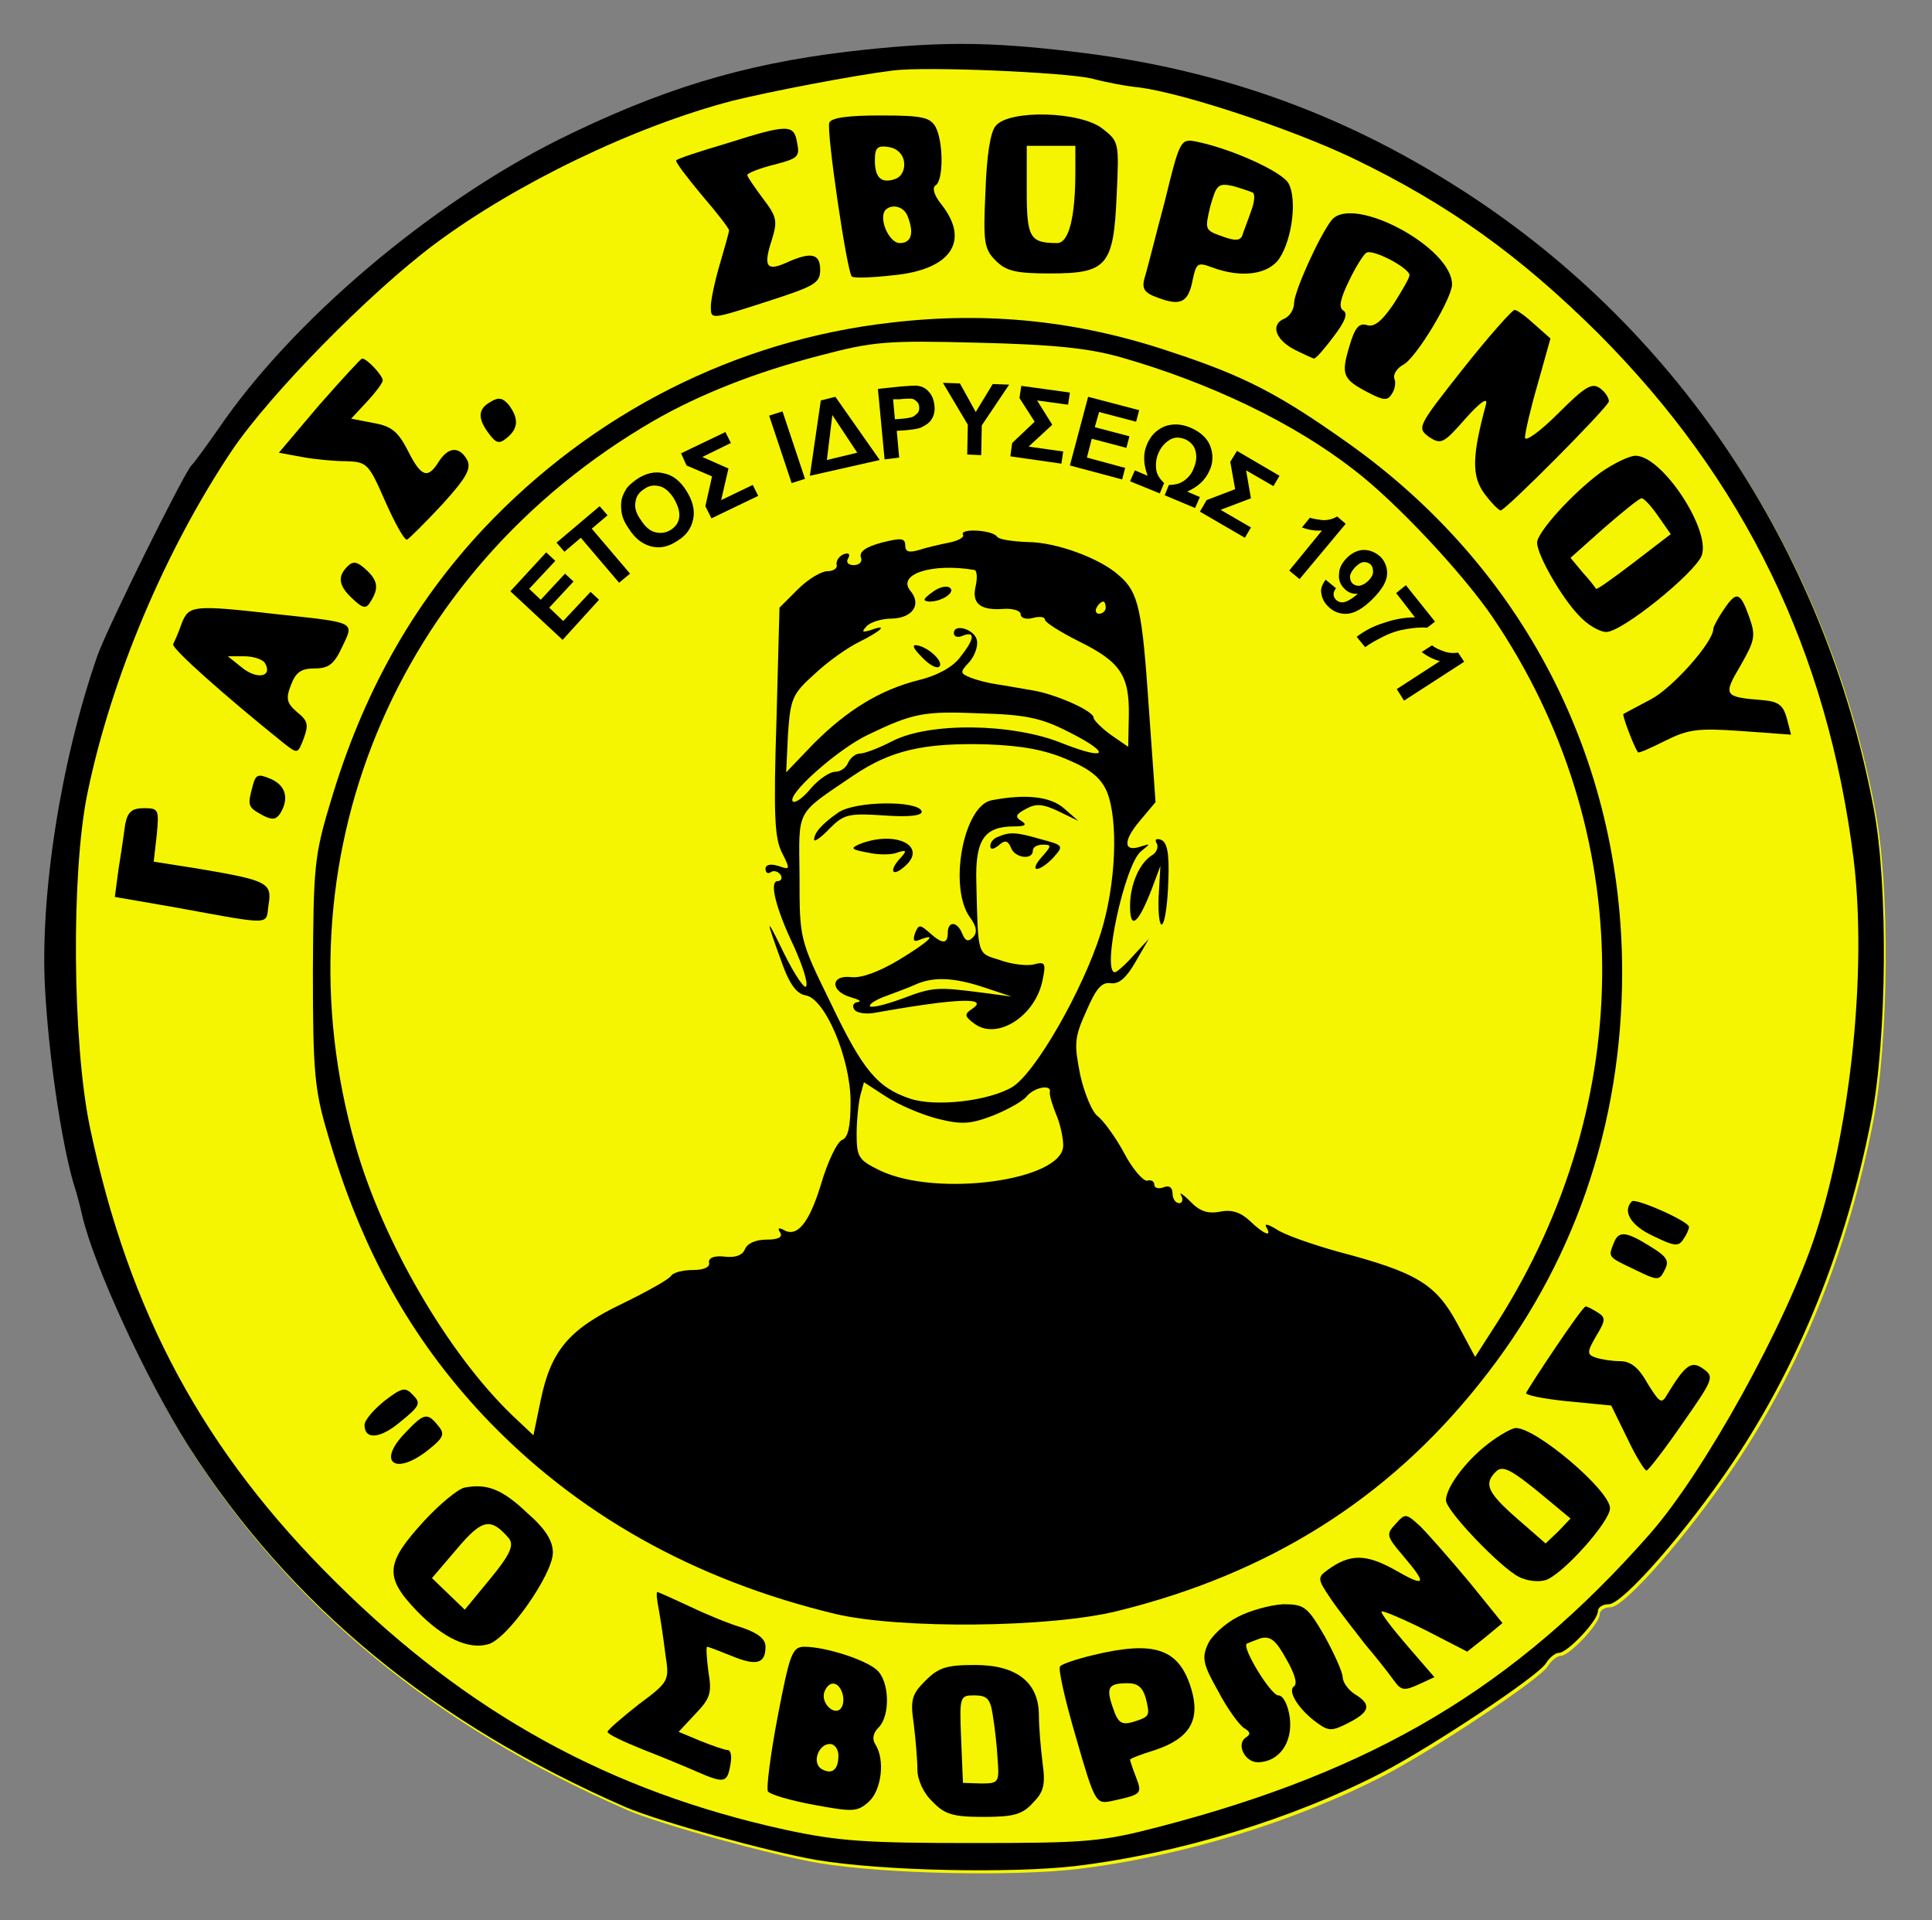 <?xml version="1.0" encoding="utf-8"?>
<!-- Generator: Adobe Illustrator 24.2.0, SVG Export Plug-In . SVG Version: 6.00 Build 0)  -->
<svg version="1.1" id="Layer_1" xmlns="http://www.w3.org/2000/svg" xmlns:xlink="http://www.w3.org/1999/xlink" x="0px" y="0px"
	 viewBox="0 0 318 316" style="enable-background:new 0 0 318 316;" xml:space="preserve">
<rect x="0" y="0" width="318" height="316" fill="#808080" stroke="none"/>
<style type="text/css">
	.st0{fill:#F5F501;}
</style>
<path class="st0" d="M308.3,184.7c-4.1,21-11.9,40.3-22.8,56.5c-7.6,11.3-18.1,23.3-20.4,23.3c-1,0-1.8,0.5-1.8,1.2
	c0,1.5-5,6.8-6.4,6.8c-0.6,0-1.6,0.8-2.2,1.8c-1.4,2.1-18.3,13.4-26.9,17.9c-14.7,7.6-33.2,13.3-50.6,15.4
	c-10.6,1.2-31.6,0.8-42.4-1c-7.7-1.3-25.9-6.3-31.5-8.7c-31.6-13.8-55.1-33.1-71.9-59.3c-7.1-11.2-15.7-29.9-17.6-38.2
	c-0.2-0.9-0.8-3.4-1.5-5.5c-2-7.2-4-20.8-4.6-31.9c-0.8-15.4,2.6-37.2,8.6-54.5c1.6-4.6,14.2-30,15.5-31.4c0.6-0.6,2.6-3.4,4.5-6.1
	c12-17.6,34.6-36.8,55.9-47.5C109,15.2,122.4,11.1,139.8,9c14.8-1.7,22.8-1.7,37.1,0c23.2,2.7,43.5,9.8,62.8,22
	c36,22.6,60.9,59.5,69,102.5C311.1,146.1,310.9,171.4,308.3,184.7z"/>
<g transform="translate(0,316) scale(0.1,-0.1)">
	<path d="M3084,1830c-81,430-330,799-690,1025c-193,122-396,193-628,220c-143,17-223,17-371,0c-174-21-308-62-476-145
		c-213-107-439-299-559-475c-19-27-39-55-45-61c-13-14-139-268-155-314c-60-173-94-391-86-545c6-111,26-247,46-319c7-21,13-46,15-55
		c19-83,105-270,176-382c168-262,403-455,719-593c56-24,238-74,315-87c108-18,318-22,424-10c174,21,359,78,506,154
		c86,45,255,158,269,179c6,10,16,18,22,18c14,0,64,53,64,68c0,7,8,12,18,12c23,0,128,120,204,233c109,162,187,355,228,565
		C3106,1451,3108,1704,3084,1830z M2989,1131c-48-148-184-394-274-496c-222-252-453-389-806-481c-96-25-119-27-309-27
		c-175,0-220,3-308,22c-288,63-521,191-738,406c-219,216-342,445-406,750c-29,139-31,420-4,550c39,189,128,400,238,564
		c63,93,225,258,333,339c134,100,329,194,490,236c60,15,200,42,265,50c55,7,281-3,326-13c22-6,58-13,80-15c74-10,249-68,350-116
		c158-76,275-160,405-289c240-241,377-522,420-865C3073,1566,3047,1310,2989,1131z"/>
	<path d="M1550,2823c-13,16-16,28-10,32c13,8,13,71,0,96c-9,16-22,19-91,19c-55,0-81-4-84-12c-5-14,29-245,37-253c3-3,33-2,68,2
		C1565,2716,1597,2763,1550,2823z M1440,2896c0,21,4,25,23,22c13-2,23-11,25-24c2-13-4-24-13-28C1451,2857,1440,2867,1440,2896z
		 M1481,2760c-18,0-36,42-23,55c11,10,30,5,36-11C1505,2776,1500,2760,1481,2760z"/>
	<path d="M1815,2948c-36,29-154,32-176,5c-9-10-15-49-17-109c-4-83-2-94,17-113c17-17,33-21,89-21c94,0,105,12,110,129
		C1842,2925,1842,2927,1815,2948z M1770,2878c0-77-11-118-30-118c-45,0-50,9-50,86v74h80V2878z"/>
	<path d="M1196,2924c-44-13-81-25-83-28c-2-2,17-27,42-57c25-29,45-55,45-58s-7-28-15-55s-15-59-15-71c0-21,0-21,90,8
		c81,26,90,31,90,53c0,27-15,30-55,12c-33-15-39-7-25,36c10,32,9,39-14,69c-14,19-26,36-26,39s20,11,44,17c39,10,43,13,38,36
		C1307,2956,1297,2956,1196,2924z"/>
	<path d="M2121,2858c-10,19-93,57-152,69c-26,5-27,3-52-99c-15-56-29-113-33-125c-5-18-1-25,22-33c37-14,50-8,57,29c6,28,8,30,32,21
		c48-18,93-12,111,15C2127,2767,2135,2832,2121,2858z M2059,2812c-5-15-12-32-14-39c-3-9-12-10-33-2c-29,10-29,11-20,49
		c10,36,13,39,37,34c14-4,29-9,33-11C2066,2841,2065,2827,2059,2812z"/>
	<path d="M2192,2798c-20-25-62-118-62-137c0-10-7-21-15-25c-24-9-17-34,15-51c16-8,31-15,33-15c3,0,17,16,32,36c19,25,24,38,16,43
		s-5,19,9,48c11,23,24,44,29,47c10,7,71-25,71-37c0-4-12-25-26-47c-19-28-32-39-44-35c-13,4-20-4-29-35c-14-47-11-54,31-76
		c25-13,32-14,39-2c5,7,7,19,4,25c-2,7,4,17,15,23c21,11,80,109,80,132C2390,2753,2227,2840,2192,2798z"/>
	<path d="M2408,2553c-75-95-76-97-56-112c20-13,24-11,60,30c24,27,37,36,34,24c-23-85-24-118-3-147c11-15,24-28,27-28
		c8,0,174,167,178,179c1,4-4,14-13,21c-14,11-24,6-71-41c-29-29-54-47-54-39c0,7,9,47,21,88l21,75l-26,23c-14,13-29,24-33,24
		S2450,2606,2408,2553z"/>
	<path d="M2220,2430c-114,81-171,111-293,151c-151,51-301,67-461,48c-255-29-491-149-670-339c-117-125-199-271-252-450
		c-27-89-28-107-29-280c0-165,3-194,24-265c55-190,136-336,257-465c152-161,346-270,579-326c106-25,353-23,465,5
		c247,61,443,183,595,374c155,193,235,425,235,677C2670,1911,2507,2226,2220,2430z M1448,1234c-35,17-38,22-38,60c0,22,3,51,6,63
		l6,22l37-24c20-13,57-29,84-36c40-10,54-9,91,5c25,10,50,24,56,32c13,15,41,20,38,7c-1-5,4-21,10-36c7-16,12-39,12-52
		C1750,1217,1541,1189,1448,1234z M1433,2123c-14-4-15-3-7,6c6,7,25,13,42,13c34,1,49,23,31,45c-24,28,35,47,105,35c4-1,5-13,2-26
		c-7-29,7-41,46-38c15,1,28-3,28-9c0-6,9-9,20-6c11,3,20,2,20-3c0-4,25-20,55-35c69-34,84-56,83-122l-1-52l-29,20
		c-15,11-28,24-28,28c0,11-63,39-101,45c-19,3-45,8-59,10c-14,2-33,7-43,11c-17,7-17,9-2,25c9,10,15,26,13,36c-3,18-38,29-38,12
		c0-6,7-8,15-4c21,8,19-6-5-36c-12-16-38-30-67-37c-64-16-118-49-174-105l-45-47l3,63c4,58,7,66,44,99c21,20,55,44,74,53
		C1451,2122,1463,2134,1433,2123z M1805,2160c3,6,8,10,11,10c2,0,4-4,4-10c0-5-5-10-11-10C1804,2150,1802,2155,1805,2160z
		 M1429,1951c75,36,92,39,186,35c74-2,100-8,143-30c72-36,66-49-10-19c-81,33-219,35-280,3c-21-11-45-20-52-20c-8,0-16-7-20-15
		c-3-8-12-15-21-15s-27-12-40-27c-13-16-26-25-30-22C1294,1852,1380,1928,1429,1951z M1405,1884c61,41,115,54,220,51
		c57-2,95-9,132-25c38-16,55-30,65-53c19-47,15-152-10-232c-30-95-108-231-146-254c-39-23-126-33-168-19c-54,18-78,47-131,158
		c-51,104-51,105-51,207C1315,1831,1308,1818,1405,1884z M2428,927l-30,56c-35,64-66,83-195,117c-43,12-89,28-102,37
		c-13,8-20,10-17,4c11-18-3-13-27,10c-15,14-30,19-49,15c-20-4-34,1-49,17c-12,12-19,16-15,10c4-7,2-13-3-13c-6,0-11,7-11,16
		c0,10-6,14-15,10c-8-3-15-1-15,4c0,6-5,9-12,7c-6-1-24,19-38,46c-14,26-34,53-43,60c-9,6-22,37-29,68c-10,51-10,61,10,105
		c16,37,25,48,40,46c14-2,26,9,41,35l22,38l-25-27c-14-16-28-28-31-28c-22,0,16,177,43,199c16,13,16,13,0,8c-29-10-30,9-2,42l26,31
		l-11,154c-11,163-17,191-48,218c-31,29-105,56-152,56c-24,1-47,4-50,9c-8,11-62,14-56,3c3-4-8-10-23-13c-15-3-37-8-49-12
		c-17-5-23-3-23,7c0,13-7,13-39,5c-26-7-37-15-34-24c3-7-2-13-12-13c-9,0-13,5-9,11c4,7,1,10-7,7c-8-3-13-11-12-17c2-6-5-11-15-11
		s-32-13-49-30l-30-30l-5-187c-5-153-3-193,9-216c14-28,14-29-6-22c-13,4-21,2-21-5c0-6,4-9,9-5c5,3,12,1,16-5c3-5,1-10-5-10
		c-14,0-4-43,27-108c13-29,23-58,20-65c-2-6-18,17-36,53c-32,66-32,62-2-20c11-30,23-46,37-48c32-5,74-104,74-175c0-41-4-59-14-63
		c-8-3-24-36-35-74c-20-65-40-88-63-73c-7,3-8,1-4-5c5-8-3-12-22-12c-18,0-32-6-36-16c-4-10-16-14-33-12c-18,2-27-2-26-10
		c2-7-8-12-26-12c-17,0-32-4-36-9c-3-6-39-26-80-46c-88-42-118-77-135-159l-12-58l-35,33c-106,102-213,286-258,444
		c-133,466,63,944,490,1192c76,44,170,81,275,108c87,23,109,25,260,21c125-3,182-9,235-24c147-42,284-108,382-184
		c70-53,181-172,230-244c238-351,240-795,7-1161L2428,927z"/>
	<path d="M1904,1772c3-6,0-14-7-19c-21-12-37-48-37-84c0-40,13-30,35,26l15,40l-3-52c-1-29,2-48,6-44c5,5,9,37,10,71
		c2,46-2,64-12,68C1903,1781,1900,1778,1904,1772z"/>
	<path d="M1534,2185c-15-11-16-14-4-15c21,0,44,16,33,23C1557,2197,1544,2193,1534,2185z"/>
	<path d="M1517,2079c12-13,25-20,29-16c8,7-16,31-36,35C1500,2100,1503,2093,1517,2079z"/>
	<path d="M1689,1829c16,9,28,8,53-4l33-16l-24,21c-22,19-62,24-119,13c-46-9-71-142-36-192c12-16,13-26,5-34c-7-7-12-6-17,6
		c-8,21-24,22-24,2c0-19-9-19-30,0c-16,14-18,14-24-1c-4-12-2-15,9-10c29,11,15-3-36-34c-32-19-61-30-78-28c-34,4-35-23-1-33
		c14-4,19-7,12-8c-7-1-10-6-6-12c3-6,20-9,38-5c135,24,186,25,155,5c-12-8-11-12,4-23c37-29,101,11,113,71c6,28,4,31-14,26
		c-11-3-37,0-56,7c-38,12-36,5-39,128c-2,70,13,92,62,92c19,0,22,3,12,9C1670,1816,1672,1820,1689,1829z M1620,1535l45-15l-45,6
		c-77,10-84,10-134-9c-27-10-51-16-54-13c-2,3,8,10,24,16c16,6,38,14,49,19C1535,1553,1569,1552,1620,1535z"/>
	<path d="M1380,1823c-26-18-40-33-40-45c0-4,12,4,26,19c23,23,31,25,90,21c42-3,63,0,61,7C1511,1843,1408,1842,1380,1823z"/>
	<path d="M1643,1783c-7-2-13-9-13-15c0-7,5-6,14,1c10,9,15,8,20-4c6-17,36-21,36-5c0,6,7,10,17,10c14,0,14-2-2-20c-10-11-14-20-8-20
		c5,0,18,9,27,19c17,19,17,20-21,30C1672,1791,1662,1791,1643,1783z"/>
	<path d="M1415,1771c-16-7-14-9,13-14c17-4,40-4,49,0c15,5,16,3,6-8c-21-22-15-34,7-14C1527,1768,1474,1794,1415,1771z"/>
	<path d="M525,2493l-66-78l38-7c21-4,54-7,73-7c34-1,37-4,64-66c16-36,32-65,36-63s30,28,58,58c40,44,48,59,41,73c-13,23-31,22-47-3
		c-18-29-29-25-51,19c-16,31-27,40-57,45l-36,7l26,28c14,15,26,31,26,35c0,8-26,36-34,36C594,2570,562,2535,525,2493z"/>
	<path d="M808,2499c-22-12-22-28-3-53c12-16,17-17,30-6c18,15,19,31,3,53C828,2505,821,2507,808,2499z"/>
	<path d="M2692,2410c-10,0-37-13-58-28c-46-34-104-98-104-115c0-20,40-90,68-119c14-16,35-28,46-28c26,0,146,97,157,126
		C2816,2288,2736,2410,2692,2410z M2690,2235c-34-26-62-46-63-44c-1,2-11,15-22,27l-20,24l55,49c30,26,58,49,62,49c4,0,16-13,27-29
		l21-30L2690,2235z"/>
	<path d="M572,2228c-17-17-15-32,9-54c17-16,22-16,29-4c14,22,12,35-8,53C588,2236,581,2237,572,2228z"/>
	<path d="M2836,2155c-9-13-16-27-16-30c0-22-68-98-103-116c-23-12-43-23-45-24c-2-2,16-51,24-63c1-2,21,7,45,19c38,19,54,21,125,16
		l82-6l-7,27c-6,22-14,28-42,30c-62,5-63,8-34,57c24,42,25,49,14,80C2864,2187,2858,2188,2836,2155z"/>
	<path d="M458,2149c-141,16-147,15-159-15c-5-15-12-30-14-34c-4-6,86-86,182-163c23-18,23-18,33,8c8,22,7,29-11,43
		c-17,15-19,22-10,45c8,21,17,27,39,27c23,0,32,7,45,35C583,2137,588,2135,458,2149z M400,2060l-25,20h27c15,0,30-5,34-11
		C449,2047,425,2041,400,2060z"/>
	<path d="M416,1867c-9-33-8-35,15-48c17-9,23-8,30,2c15,24,10,46-15,57C425,1887,421,1886,416,1867z"/>
	<path d="M206,1803c-2-16-7-49-11-74l-6-45l98-17c165-30,150-30,155,4c6,36-1,40-113,59l-76,12l5,44c4,42,3,44-21,44
		C217,1830,210,1824,206,1803z"/>
	<path d="M2686,1183c-16-16-2-40,35-57c35-17,42-18,50-5c5,7,9,16,9,20C2780,1150,2692,1189,2686,1183z"/>
	<path d="M2656,1114c-9-23-10-22,34-43c39-19,41-19,50-1c8,15,4,22-24,39C2676,1134,2664,1135,2656,1114z"/>
	<path d="M2560,942c-25-37-46-70-48-74s29-10,68-14l72-7l26-53c14-30,29-54,32-54s30,35,59,77c51,73,53,77,35,90c-20,15-30,7-60-42
		c-9-16-12-14-32,18c-15,27-28,37-46,37c-13,0-31,3-40,6c-14,5-14,9,1,35c16,26,16,31,3,39c-8,5-17,10-20,10S2585,979,2560,942z"/>
	<path d="M632,854c-17-14-32-31-32-39c0-25,26-23,60,6c31,25,33,30,20,43C667,878,662,877,632,854z"/>
	<path d="M666,801c-46-48-15-70,39-27c25,20,28,26,16,40C703,836,698,835,666,801z"/>
	<path d="M2495,810c-6,0-28-12-47-27c-36-28-68-71-68-92c0-17,89-110,120-126c14-7,33-9,45-5c29,11,105,96,105,118
		C2650,707,2529,810,2495,810z M2565,640l-21-20l-47,41c-49,43-55,57-35,77c12,12,26,4,93-52l30-25L2565,640z"/>
	<path d="M868,670c-41,39-66,49-103,42c-11-2-41-27-67-55c-64-70-66-92-11-149c42-43,83-63,116-54c31,7,107,115,107,151
		C910,624,898,644,868,670z M807,562l-42-51l-27,26l-27,26l41,48c42,50,56,52,86,17C846,617,840,602,807,562z"/>
	<path d="M2297,652c-16-17-15-20,13-53c40-47,37-52-15-22c-47,26-73,26-109,0c-18-13-18-15,5-49c13-19,39-52,56-74
		c18-21,39-48,47-59c12-17,17-18,41-7l26,12l-45,52c-25,29-44,54-42,56s35-12,73-31l68-35l29,23l29,24l-55,68c-31,37-67,78-80,91
		C2314,670,2313,670,2297,652z"/>
	<path d="M1084,513c3-16,8-49,11-74c7-45,7-46-44-84c-28-22-51-42-51-45c0-4,26-16,58-29c31-12,72-29,90-37c44-19,49-18,54,11
		c3,14,1,25-4,25s-25,7-45,15l-36,15l28,30c24,25,27,34,21,69c-3,23-4,41-2,41s20-7,40-15c41-17,56-13,56,15c0,13-12,22-37,31
		c-21,6-60,22-87,35c-28,13-52,24-54,24S1081,528,1084,513z"/>
	<path d="M2037,499c-21-11-43-31-49-45c-10-22-8-33,17-77c15-29,35-56,43-61c10-6,11-10,3-15c-17-11-2-41,19-41c35,0,58,32,53,73
		c-3,22-11,37-19,37c-12,0-60,78-52,85c2,1,12,5,23,9c16,4,25-3,42-34c14-24,19-41,13-45c-12-8,9-40,39-61c18-13,24-13,51,1
		c35,18,38,30,10,47c-11,7-20,20-20,28s-14,39-30,68c-28,48-33,52-68,52C2092,519,2058,510,2037,499z"/>
	<path d="M1446,317c20,20,18,77-3,95c-19,17-85,38-119,38c-20,0-24-11-44-115c-12-63-19-119-16-123c3-5,37-15,75-22
		c65-12,72-12,91,5c21,19,27,69,11,94C1435,298,1437,308,1446,317z M1352,249c-16,10-5,41,14,41c8,0,14-9,14-19
		C1380,247,1369,239,1352,249z M1385,350c-10-16-35,7-28,26c7,18,22,18,29-1C1389,367,1389,356,1385,350z"/>
	<path d="M1961,380c-20,67-60,81-163,56c-25-6-49-14-53-18c-4-3,8-56,26-117c31-108,33-110,58-105c51,11,51,12,41,39
		c-6,15-10,28-10,29c0,2,18,9,41,16C1958,299,1976,329,1961,380z M1864,326c-18-5-24-1-32,23c-12,34-8,41,24,41c17,0,25-7,30-25
		C1893,336,1893,335,1864,326z"/>
	<path d="M1716,259c-3,24-6,59-6,78c0,54-36,83-105,83c-47,0-60-4-82-26c-22-22-25-31-19-71c3-25,6-59,6-75c0-17,10-39,25-53
		c20-21,34-25,84-25c49,0,64,4,81,23C1718,211,1721,223,1716,259z M1615,225l-30,1l-3,72c-3,71-2,72,22,72c21,0,26-6,30-32
		c3-18,7-51,8-73C1645,227,1644,225,1615,225z"/>
</g>
<g>
	<path d="M92.6,105.3l-8.6-8l5.9-6.4l1.5,1.4l-4.3,4.6l1.9,1.8l4-4.3l1.4,1.3l-4,4.3l2.3,2.2l4.5-4.8l1.4,1.3L92.6,105.3z"/>
	<path d="M101.9,95.9l-6.3-7.4l-2.7,2.3l-1.3-1.5l7.1-6l1.3,1.5L97.4,87l6.3,7.4L101.9,95.9z"/>
	<path d="M103.5,87c-0.7-1-1.1-1.9-1.2-2.8c-0.1-0.6-0.1-1.3,0-1.9c0.1-0.6,0.4-1.2,0.7-1.7c0.4-0.7,1.1-1.2,1.9-1.8
		c1.4-0.9,2.9-1.3,4.4-0.9c1.5,0.3,2.7,1.3,3.7,2.9c1,1.6,1.4,3.1,1.1,4.6c-0.3,1.5-1.1,2.7-2.6,3.6c-1.5,1-2.9,1.3-4.4,0.9
		C105.7,89.5,104.5,88.6,103.5,87z M105.5,85.6c0.7,1.1,1.5,1.8,2.4,2s1.7,0.1,2.5-0.4c0.8-0.5,1.3-1.2,1.4-2.1
		c0.1-0.9-0.2-1.9-0.9-3.1c-0.7-1.1-1.5-1.8-2.4-2s-1.7-0.1-2.5,0.5c-0.8,0.5-1.3,1.2-1.4,2.1C104.4,83.5,104.7,84.5,105.5,85.6z"/>
	<path d="M112.1,74.6l7.3-3.5l0.9,1.8l-4.7,2.3l4.3,1.9l-1.2,5.2l5.2-2.5l0.9,1.8l-7.7,3.7l-1-2l1.1-4.9l-4.2-1.8L112.1,74.6z"/>
	<path d="M130.3,79.5l-3.7-11.1l2.2-0.7l3.7,11.1L130.3,79.5z"/>
	<path d="M144.8,75.7l-11.5,2.6l1.8-12.4l2.4-0.6L144.8,75.7z M141.1,74.5l-4.1-6.2l-0.9,7.4L141.1,74.5z"/>
	<path d="M145.6,75.6L144.5,64l3.8-0.4c1.4-0.1,2.4-0.2,2.8-0.1c0.7,0.1,1.3,0.4,1.8,1c0.5,0.5,0.8,1.3,0.9,2.2
		c0.1,0.7,0,1.3-0.2,1.8c-0.2,0.5-0.5,0.9-0.9,1.2c-0.4,0.3-0.8,0.5-1.2,0.7c-0.6,0.2-1.4,0.3-2.4,0.4l-1.5,0.1l0.4,4.4L145.6,75.6z
		 M147,65.7l0.3,3.3l1.3-0.1c0.9-0.1,1.5-0.2,1.8-0.4s0.5-0.4,0.7-0.6c0.2-0.3,0.2-0.6,0.2-0.9c0-0.4-0.2-0.8-0.5-1
		c-0.3-0.3-0.6-0.4-1-0.4c-0.3,0-0.9,0-1.7,0.1L147,65.7z"/>
	<path d="M159.2,74.8l0.1-4.9l-4.1-6.9l2.8,0.1l2.6,4.7l2.8-4.6l2.7,0.1l-4.5,6.7l-0.1,4.9L159.2,74.8z"/>
	<path d="M168.1,63.5l8,1.1l-0.3,2l-5.1-0.7l2.5,4l-3.9,3.6l5.7,0.8l-0.3,2l-8.4-1.2l0.3-2.2l3.7-3.5l-2.5-3.9L168.1,63.5z"/>
	<path d="M176.1,76.6l3-11.3l8.4,2.2l-0.5,1.9l-6.1-1.6l-0.7,2.5l5.7,1.5l-0.5,1.9l-5.7-1.5l-0.8,3.1l6.3,1.7l-0.5,1.9L176.1,76.6z"
		/>
	<path d="M186,79.2l0.8-1.8l2.1,0.9c-0.7-1.9-0.8-3.6-0.1-5.2c0.6-1.4,1.5-2.3,2.8-2.9c1.3-0.5,2.8-0.5,4.4,0.2
		c1.6,0.7,2.7,1.7,3.2,3c0.5,1.3,0.5,2.7-0.1,4c-0.7,1.6-1.9,2.7-3.7,3.5l2.1,0.9l-0.8,1.8l-5-2.1l0.7-1.7c1,0,1.8-0.2,2.5-0.7
		c0.7-0.5,1.3-1.2,1.6-2.1c0.4-0.9,0.5-1.8,0.3-2.7c-0.2-0.9-0.8-1.6-1.7-2c-1-0.4-1.8-0.4-2.6,0.1s-1.4,1.2-1.8,2.1
		c-0.4,0.9-0.5,1.8-0.4,2.7c0.1,0.9,0.6,1.6,1.3,2.3l-0.7,1.7L186,79.2z"/>
	<path d="M203.6,74.2l7,4.1l-1,1.7l-4.5-2.6l0.8,4.6l-5,1.9l5,2.9l-1,1.7l-7.4-4.3l1.1-1.9l4.7-1.8l-0.8-4.5L203.6,74.2z"/>
	<path d="M213.9,95.3l-1.7-1.4l5.4-6.6c-1.1,0.1-2.2-0.1-3.3-0.5l1.3-1.6c0.6,0.2,1.3,0.3,2.2,0.4c0.9,0,1.6-0.2,2.3-0.6l1.4,1.2
		L213.9,95.3z"/>
	<path d="M218.2,95.4l1.7,1.4c-0.3,0.4-0.4,0.7-0.4,1c0,0.3,0.1,0.6,0.4,0.9c0.3,0.3,0.8,0.5,1.3,0.4c0.5-0.1,1.3-0.5,2.3-1.4
		c-0.9,0.1-1.6-0.2-2.2-0.8c-0.7-0.7-1-1.5-0.9-2.4c0-1,0.5-1.9,1.3-2.7c0.8-0.8,1.8-1.3,2.8-1.3c1,0,1.9,0.4,2.7,1.1
		c0.8,0.8,1.2,1.9,1.1,3c-0.1,1.2-0.9,2.5-2.4,4c-1.5,1.5-2.9,2.3-4.1,2.4s-2.3-0.3-3.2-1.2c-0.6-0.6-1-1.3-1.1-2.1
		C217.3,97,217.6,96.2,218.2,95.4z M225.2,95.6c0.5-0.5,0.8-1,0.8-1.5c0-0.5-0.1-0.9-0.4-1.2c-0.3-0.3-0.7-0.4-1.1-0.4
		c-0.4,0-0.9,0.3-1.4,0.8c-0.5,0.5-0.8,1-0.9,1.5c0,0.5,0.1,0.9,0.4,1.2c0.3,0.3,0.7,0.4,1.1,0.4C224.3,96.3,224.8,96,225.2,95.6z"
		/>
	<path d="M229.8,97.6l1.6-1.3l4.8,6l-1.3,1c-0.9-0.1-2,0-3.3,0.2c-1.3,0.2-2.6,0.6-3.8,1.2c-1.2,0.6-2.3,1.2-3.1,1.8l-1.4-1.7
		c1.3-1,2.8-1.8,4.5-2.3c1.7-0.6,3.4-0.9,5.1-0.9L229.8,97.6z"/>
	<path d="M231.1,115.3l-1.2-1.9l7.1-4.6c-1.1-0.3-2.1-0.8-3-1.5l1.7-1.1c0.5,0.4,1.1,0.7,2,1c0.8,0.3,1.6,0.3,2.3,0.2l1,1.5
		L231.1,115.3z"/>
</g>
</svg>
